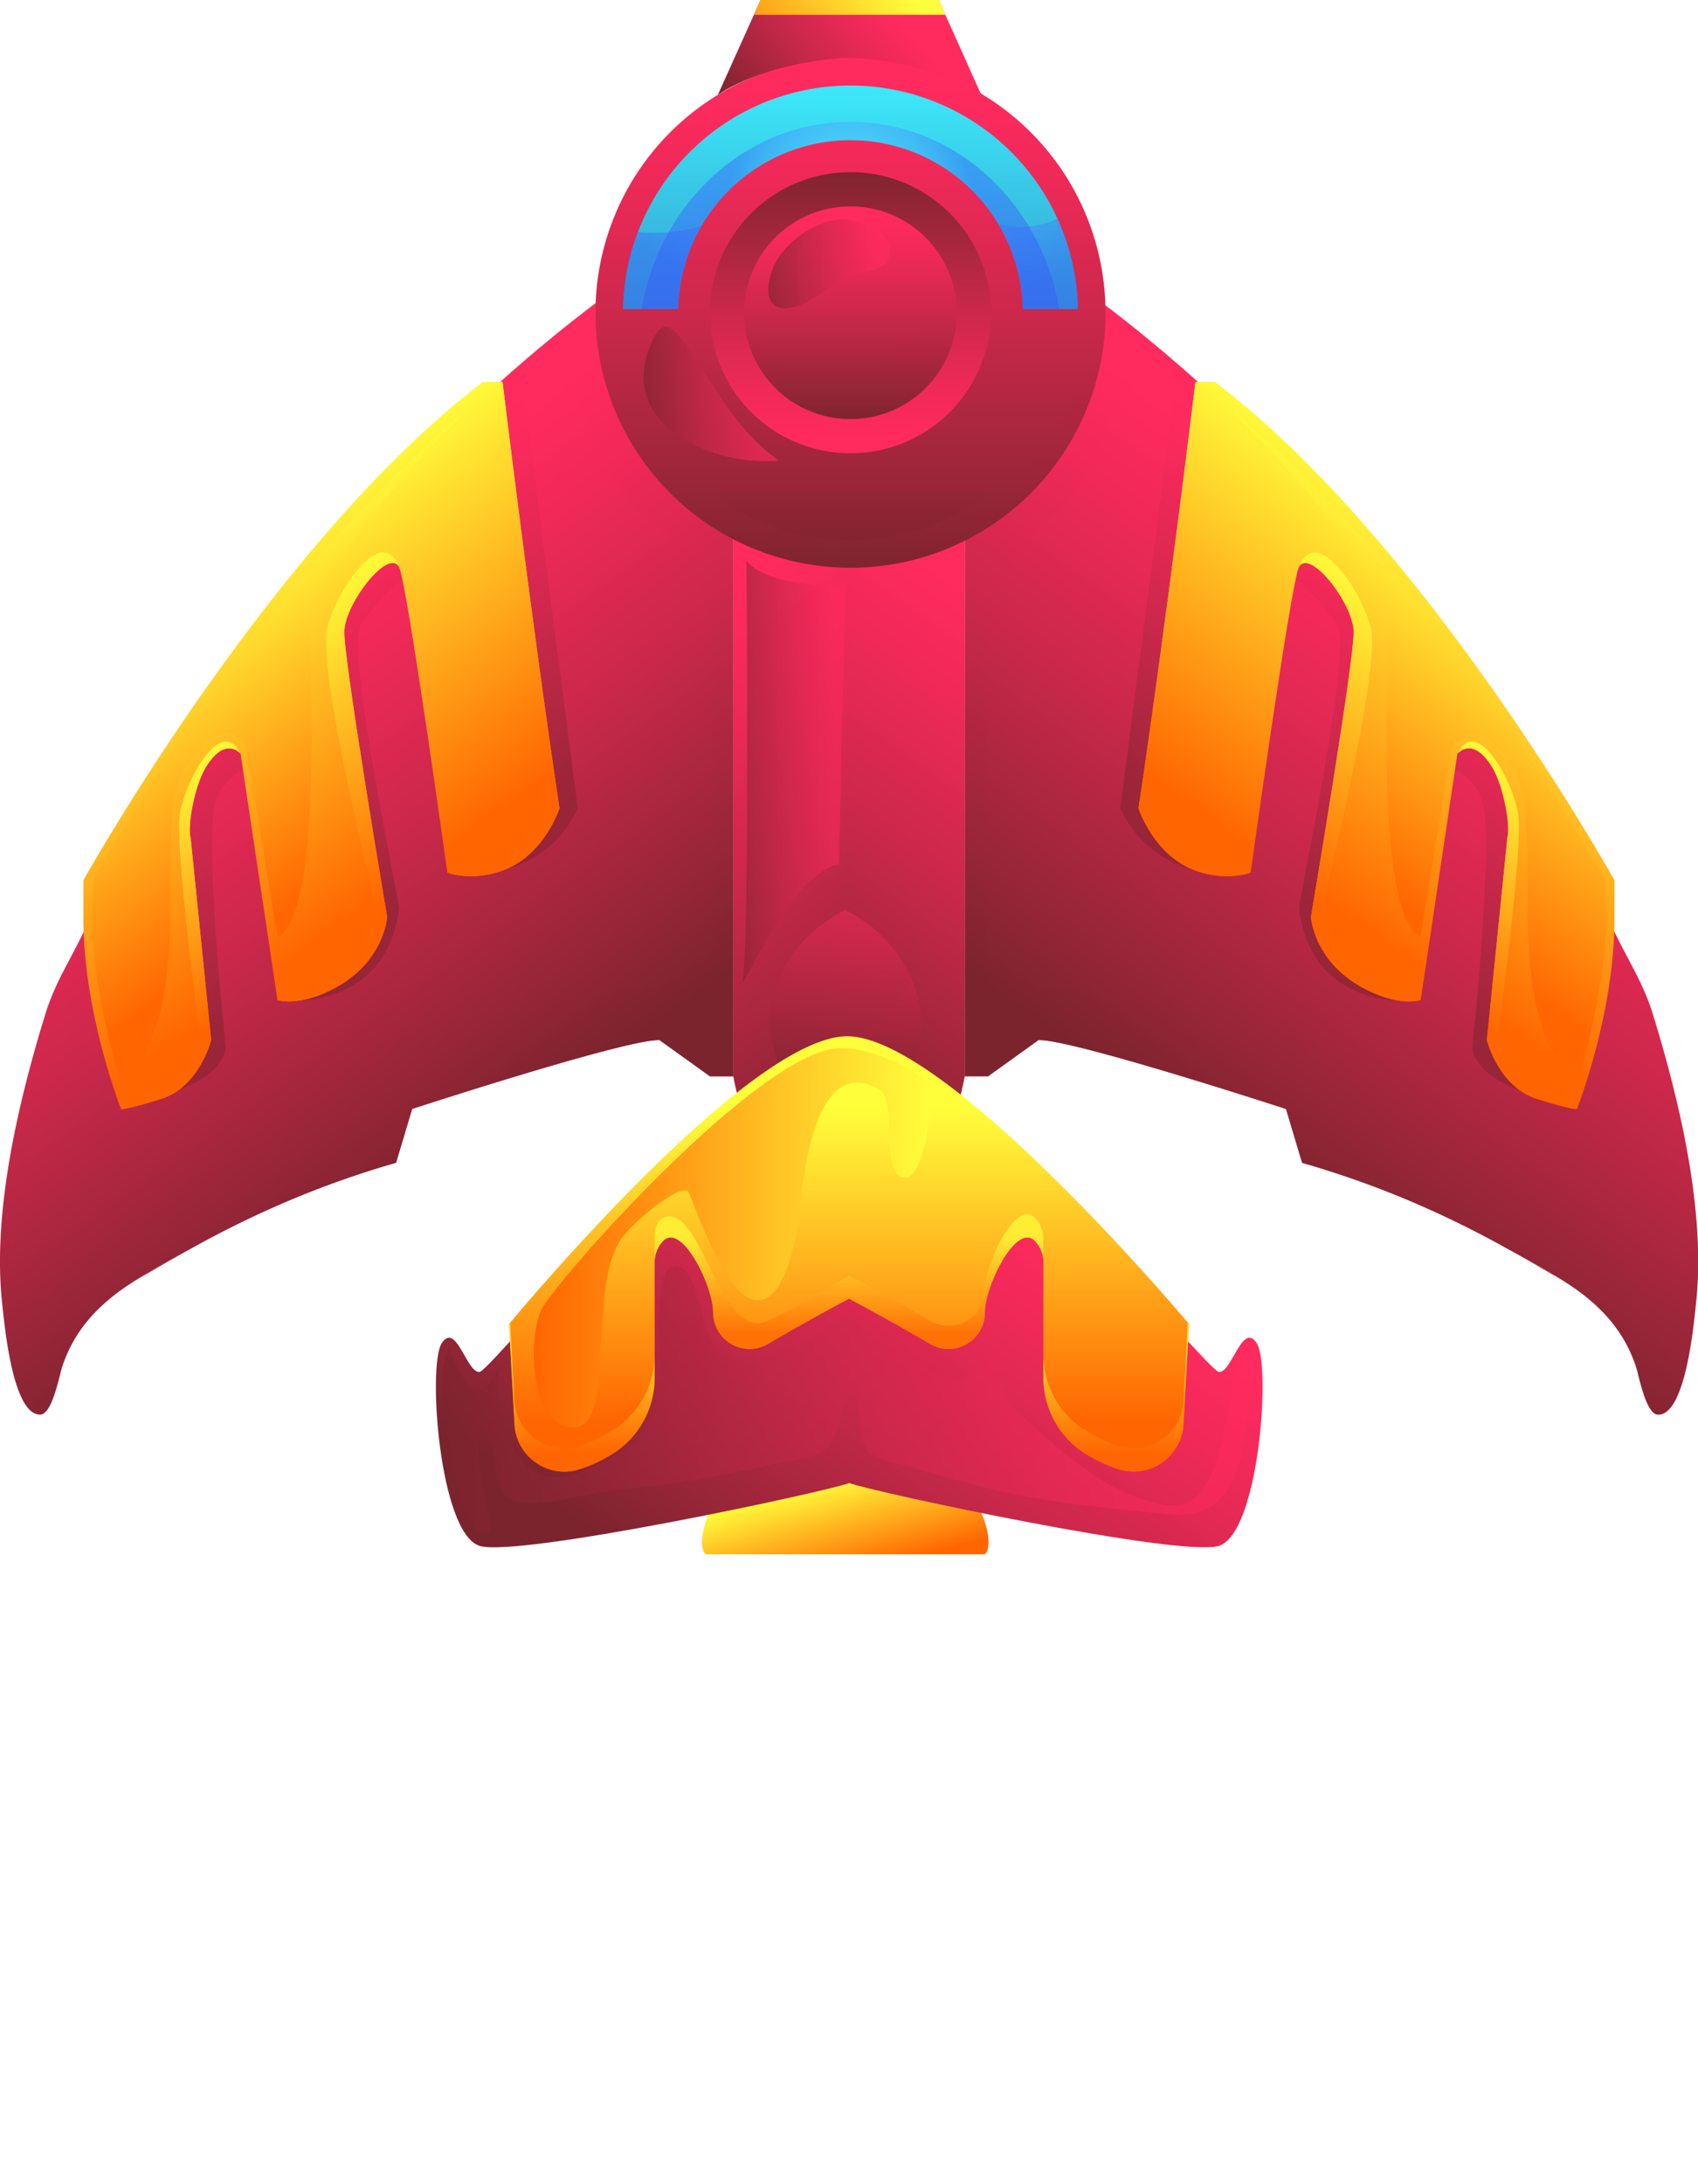 <svg xmlns="http://www.w3.org/2000/svg" xmlns:xlink="http://www.w3.org/1999/xlink" viewBox="0 0 491.16 631.67"><defs><style>.cls-1{mask:url(#mask);}.cls-13,.cls-16,.cls-17,.cls-18,.cls-2,.cls-20,.cls-26,.cls-27,.cls-28,.cls-3,.cls-37,.cls-38,.cls-39,.cls-40,.cls-41,.cls-44,.cls-5,.cls-50,.cls-55,.cls-6{mix-blend-mode:multiply;}.cls-2{fill:url(#Безымянный_градиент_2549);}.cls-3{fill:url(#Безымянный_градиент_2070);}.cls-4{mask:url(#mask-3);}.cls-5{fill:url(#Безымянный_градиент_2549-2);}.cls-6{fill:url(#Безымянный_градиент_2070-2);}.cls-7{isolation:isolate;}.cls-8{mask:url(#mask-5);}.cls-11,.cls-24,.cls-33,.cls-45,.cls-46,.cls-52,.cls-53,.cls-59,.cls-9{mix-blend-mode:screen;}.cls-9{fill:url(#Безымянный_градиент_5);}.cls-10{mask:url(#mask-7);}.cls-11{fill:url(#Безымянный_градиент_5-2);}.cls-12{fill:url(#Безымянный_градиент_205);}.cls-13{fill:url(#Безымянный_градиент_205-2);}.cls-14{fill:url(#Безымянный_градиент_127);}.cls-15{fill:url(#Безымянный_градиент_127-2);}.cls-16,.cls-17,.cls-18,.cls-26,.cls-27,.cls-28,.cls-37,.cls-38,.cls-44,.cls-50,.cls-52,.cls-53{opacity:0.5;}.cls-16{fill:url(#Безымянный_градиент_127-3);}.cls-17{fill:url(#Безымянный_градиент_127-4);}.cls-18{fill:url(#Безымянный_градиент_127-5);}.cls-19{fill:url(#Безымянный_градиент_205-3);}.cls-21{fill:url(#Безымянный_градиент_205-4);}.cls-22{fill:url(#Безымянный_градиент_205-5);}.cls-23{fill:url(#Безымянный_градиент_205-6);}.cls-24{fill:url(#Безымянный_градиент_205-7);}.cls-25{fill:url(#Безымянный_градиент_127-6);}.cls-26{fill:url(#Безымянный_градиент_127-7);}.cls-27{fill:url(#Безымянный_градиент_127-8);}.cls-28{fill:url(#Безымянный_градиент_127-9);}.cls-29{fill:url(#Безымянный_градиент_205-8);}.cls-30{fill:url(#Безымянный_градиент_205-9);}.cls-31{fill:url(#Безымянный_градиент_205-10);}.cls-32{fill:url(#Безымянный_градиент_205-11);}.cls-33{fill:url(#Безымянный_градиент_205-12);}.cls-34{fill:url(#Безымянный_градиент_127-10);}.cls-35{fill:url(#Безымянный_градиент_127-11);}.cls-36{fill:url(#Безымянный_градиент_2057);}.cls-37{fill:url(#Безымянный_градиент_127-12);}.cls-38{fill:url(#Безымянный_градиент_127-13);}.cls-39,.cls-40,.cls-41{opacity:0.38;}.cls-39{fill:url(#Безымянный_градиент_1348);}.cls-40{fill:url(#Безымянный_градиент_1348-2);}.cls-41{fill:url(#Безымянный_градиент_1348-3);}.cls-42{fill:url(#Безымянный_градиент_127-14);}.cls-43{fill:url(#Безымянный_градиент_127-15);}.cls-44{fill:url(#Безымянный_градиент_127-16);}.cls-45,.cls-46{opacity:0.64;}.cls-45{fill:url(#Безымянный_градиент_127-17);}.cls-46{fill:url(#Безымянный_градиент_127-18);}.cls-47{fill:url(#Безымянный_градиент_127-19);}.cls-48{fill:url(#Безымянный_градиент_205-13);}.cls-49{fill:url(#Безымянный_градиент_2);}.cls-50{fill:url(#Безымянный_градиент_127-20);}.cls-51{fill:url(#Безымянный_градиент_127-21);}.cls-52{fill:url(#Безымянный_градиент_127-22);}.cls-53{fill:url(#Безымянный_градиент_127-23);}.cls-54{fill:url(#Безымянный_градиент_205-14);}.cls-55{opacity:0.7;}.cls-56{fill:url(#Безымянный_градиент_205-15);}.cls-57{fill:url(#Безымянный_градиент_205-16);}.cls-58{fill:url(#Безымянный_градиент_205-17);}.cls-59{fill:url(#Безымянный_градиент_205-18);}.cls-60{filter:url(#luminosity-noclip-3);}.cls-61{filter:url(#luminosity-noclip);}</style><filter id="luminosity-noclip" x="228.72" y="-9166.34" width="27.37" height="32766" filterUnits="userSpaceOnUse" color-interpolation-filters="sRGB"><feFlood flood-color="#fff" result="bg"/><feBlend in="SourceGraphic" in2="bg"/></filter><mask id="mask" x="228.72" y="-9166.34" width="27.37" height="32766" maskUnits="userSpaceOnUse"><g class="cls-61"/></mask><radialGradient id="Безымянный_градиент_2549" cx="1380.75" cy="786.33" r="28.77" gradientTransform="translate(-414.55 -4186.11) scale(0.48 5.91)" gradientUnits="userSpaceOnUse"><stop offset="0" stop-color="#fff"/><stop offset="0.16" stop-color="#cacaca"/><stop offset="0.39" stop-color="#838383"/><stop offset="0.6" stop-color="#4b4b4b"/><stop offset="0.77" stop-color="#222"/><stop offset="0.91" stop-color="#090909"/><stop offset="1"/></radialGradient><radialGradient id="Безымянный_градиент_2070" cx="1380.75" cy="786.33" r="28.77" gradientTransform="translate(-414.55 -4186.11) scale(0.48 5.91)" gradientUnits="userSpaceOnUse"><stop offset="0" stop-color="#fff"/><stop offset="0.1" stop-color="#fafafa"/><stop offset="0.22" stop-color="#eaeaea"/><stop offset="0.36" stop-color="#d1d1d1"/><stop offset="0.51" stop-color="#aeaeae"/><stop offset="0.66" stop-color="gray"/><stop offset="0.82" stop-color="#484848"/><stop offset="0.98" stop-color="#080808"/><stop offset="1"/></radialGradient><filter id="luminosity-noclip-3" x="203.82" y="-9166.34" width="77.19" height="32766" filterUnits="userSpaceOnUse" color-interpolation-filters="sRGB"><feFlood flood-color="#fff" result="bg"/><feBlend in="SourceGraphic" in2="bg"/></filter><mask id="mask-3" x="203.82" y="-9166.34" width="77.19" height="32766" maskUnits="userSpaceOnUse"><g class="cls-60"/></mask><radialGradient id="Безымянный_градиент_2549-2" cx="160.58" cy="778.88" r="28.77" gradientTransform="translate(26.98 -3680.26) scale(1.34 5.29)" xlink:href="#Безымянный_градиент_2549"/><radialGradient id="Безымянный_градиент_2070-2" cx="160.58" cy="778.88" r="28.77" gradientTransform="translate(26.98 -3680.26) scale(1.34 5.29)" xlink:href="#Безымянный_градиент_2070"/><mask id="mask-5" x="228.72" y="291.58" width="27.37" height="340.09" maskUnits="userSpaceOnUse"><g class="cls-1"><path class="cls-2" d="M256.1,461.63c0,93.91-6.13,170-13.69,170s-13.69-76.13-13.69-170,6.13-170,13.69-170S256.1,367.71,256.1,461.63Z"/></g></mask><filter id="luminosity-noclip-5" x="228.72" y="291.58" width="27.37" height="340.09" filterUnits="userSpaceOnUse" color-interpolation-filters="sRGB"><feFlood flood-color="#fff" result="bg"/><feBlend in="SourceGraphic" in2="bg"/></filter><radialGradient id="Безымянный_градиент_5" cx="1380.75" cy="786.33" r="28.77" gradientTransform="translate(-414.55 -4186.11) scale(0.48 5.91)" gradientUnits="userSpaceOnUse"><stop offset="0" stop-color="#ffd100"/><stop offset="0.17" stop-color="#ffcc04"/><stop offset="0.37" stop-color="#ffbc10"/><stop offset="0.6" stop-color="#ffa324"/><stop offset="0.84" stop-color="#ff803f"/><stop offset="1" stop-color="#ff6554"/></radialGradient><mask id="mask-7" x="203.82" y="291.58" width="77.19" height="304.66" maskUnits="userSpaceOnUse"><g class="cls-4"><path class="cls-5" d="M281,443.91c0,84.13-17.28,152.33-38.59,152.33S203.82,528,203.82,443.91s17.28-152.33,38.59-152.33S281,359.78,281,443.91Z"/></g></mask><filter id="luminosity-noclip-6" x="203.82" y="291.58" width="77.19" height="304.66" filterUnits="userSpaceOnUse" color-interpolation-filters="sRGB"><feFlood flood-color="#fff" result="bg"/><feBlend in="SourceGraphic" in2="bg"/></filter><radialGradient id="Безымянный_градиент_5-2" cx="160.58" cy="778.88" r="28.77" gradientTransform="translate(26.98 -3680.26) scale(1.34 5.29)" xlink:href="#Безымянный_градиент_5"/><linearGradient id="Безымянный_градиент_205" x1="247.24" y1="455.47" x2="239.62" y2="427.78" gradientUnits="userSpaceOnUse"><stop offset="0" stop-color="#ff6501"/><stop offset="1" stop-color="#fffe3b"/></linearGradient><linearGradient id="Безымянный_градиент_205-2" x1="247.25" y1="455.53" x2="239.74" y2="428.22" xlink:href="#Безымянный_градиент_205"/><linearGradient id="Безымянный_градиент_127" x1="275.09" y1="310.18" x2="177.8" y2="173.24" gradientUnits="userSpaceOnUse"><stop offset="0" stop-color="#7c242e"/><stop offset="0.08" stop-color="#8a2533"/><stop offset="0.46" stop-color="#c9284a"/><stop offset="0.74" stop-color="#f02959"/><stop offset="0.89" stop-color="#ff2a5e"/></linearGradient><linearGradient id="Безымянный_градиент_127-2" x1="953.31" y1="326.33" x2="845.92" y2="175.19" gradientTransform="matrix(-1, 0, 0, 1, 1297.54, 0)" xlink:href="#Безымянный_градиент_127"/><linearGradient id="Безымянный_градиент_127-3" x1="953.99" y1="325.84" x2="846.6" y2="174.7" gradientTransform="matrix(-1, 0, 0, 1, 1297.54, 0)" xlink:href="#Безымянный_градиент_127"/><linearGradient id="Безымянный_градиент_127-4" x1="934.83" y1="248.58" x2="872.84" y2="161.34" gradientTransform="matrix(-1, 0, 0, 1, 1297.54, 0)" xlink:href="#Безымянный_градиент_127"/><linearGradient id="Безымянный_градиент_127-5" x1="953.7" y1="326.05" x2="846.32" y2="174.92" gradientTransform="matrix(-1, 0, 0, 1, 1297.54, 0)" xlink:href="#Безымянный_градиент_127"/><linearGradient id="Безымянный_градиент_205-3" x1="924.06" y1="254.31" x2="861.68" y2="166.51" gradientTransform="matrix(-1, 0, 0, 1, 1297.54, 0)" xlink:href="#Безымянный_градиент_205"/><linearGradient id="Безымянный_градиент_205-4" x1="971.57" y1="220.55" x2="909.18" y2="132.76" gradientTransform="matrix(-1, 0, 0, 1, 1297.54, 0)" xlink:href="#Безымянный_градиент_205"/><linearGradient id="Безымянный_градиент_205-5" x1="925.24" y1="255.87" x2="875.13" y2="185.35" gradientTransform="matrix(-1, 0, 0, 1, 1297.54, 0)" xlink:href="#Безымянный_градиент_205"/><linearGradient id="Безымянный_градиент_205-6" x1="874.8" y1="291.94" x2="835.57" y2="236.72" gradientTransform="matrix(-1, 0, 0, 1, 1297.54, 0)" xlink:href="#Безымянный_градиент_205"/><linearGradient id="Безымянный_градиент_205-7" x1="913.78" y1="246.27" x2="861.13" y2="172.17" gradientTransform="matrix(-1, 0, 0, 1, 1297.54, 0)" xlink:href="#Безымянный_градиент_205"/><linearGradient id="Безымянный_градиент_127-6" x1="466.53" y1="326.32" x2="359.14" y2="175.19" gradientTransform="translate(-319.6)" xlink:href="#Безымянный_градиент_127"/><linearGradient id="Безымянный_градиент_127-7" x1="467.21" y1="325.84" x2="359.83" y2="174.7" gradientTransform="translate(-319.6)" xlink:href="#Безымянный_градиент_127"/><linearGradient id="Безымянный_градиент_127-8" x1="448.05" y1="248.58" x2="386.06" y2="161.34" gradientTransform="translate(-319.6)" xlink:href="#Безымянный_градиент_127"/><linearGradient id="Безымянный_градиент_127-9" x1="466.92" y1="326.04" x2="359.55" y2="174.92" gradientTransform="translate(-319.6)" xlink:href="#Безымянный_градиент_127"/><linearGradient id="Безымянный_градиент_205-8" x1="437.28" y1="254.31" x2="374.9" y2="166.51" gradientTransform="translate(-319.6)" xlink:href="#Безымянный_градиент_205"/><linearGradient id="Безымянный_градиент_205-9" x1="484.79" y1="220.55" x2="422.4" y2="132.76" gradientTransform="translate(-319.6)" xlink:href="#Безымянный_градиент_205"/><linearGradient id="Безымянный_градиент_205-10" x1="438.46" y1="255.87" x2="388.35" y2="185.35" gradientTransform="translate(-319.6)" xlink:href="#Безымянный_градиент_205"/><linearGradient id="Безымянный_градиент_205-11" x1="388.02" y1="291.94" x2="348.79" y2="236.72" gradientTransform="translate(-319.6)" xlink:href="#Безымянный_градиент_205"/><linearGradient id="Безымянный_градиент_205-12" x1="427" y1="246.27" x2="374.35" y2="172.17" gradientTransform="translate(-319.6)" xlink:href="#Безымянный_градиент_205"/><linearGradient id="Безымянный_градиент_127-10" x1="1081.48" y1="310.18" x2="984.18" y2="173.25" gradientTransform="matrix(-1, 0, 0, 1, 1297.54, 0)" xlink:href="#Безымянный_градиент_127"/><linearGradient id="Безымянный_градиент_127-11" x1="246.01" y1="167.49" x2="246.01" y2="7.58" xlink:href="#Безымянный_градиент_127"/><linearGradient id="Безымянный_градиент_2057" x1="246.01" y1="159.19" x2="246.01" y2="16.51" gradientUnits="userSpaceOnUse"><stop offset="0" stop-color="#2e54a4"/><stop offset="1" stop-color="#3df2ff"/></linearGradient><linearGradient id="Безымянный_градиент_127-12" x1="246.01" y1="159.19" x2="246.01" y2="16.51" xlink:href="#Безымянный_градиент_127"/><linearGradient id="Безымянный_градиент_127-13" x1="254.69" y1="167.49" x2="254.69" y2="7.59" xlink:href="#Безымянный_градиент_127"/><radialGradient id="Безымянный_градиент_1348" cx="252.13" cy="-18.65" r="143.4" gradientUnits="userSpaceOnUse"><stop offset="0.01" stop-color="#6af2ff"/><stop offset="0.12" stop-color="#69eeff"/><stop offset="0.25" stop-color="#64e0ff"/><stop offset="0.37" stop-color="#5dcbff"/><stop offset="0.5" stop-color="#54acff"/><stop offset="0.63" stop-color="#4785ff"/><stop offset="0.76" stop-color="#3856ff"/><stop offset="0.78" stop-color="#364fff"/></radialGradient><radialGradient id="Безымянный_градиент_1348-2" cx="252.12" cy="-18.65" r="143.4" xlink:href="#Безымянный_градиент_1348"/><radialGradient id="Безымянный_градиент_1348-3" cx="246.01" cy="62.32" r="46.8" xlink:href="#Безымянный_градиент_1348"/><linearGradient id="Безымянный_градиент_127-14" x1="1273.57" y1="1725.31" x2="1273.57" y2="1637.19" gradientTransform="translate(1411.02 1850.19) rotate(-176.39)" xlink:href="#Безымянный_градиент_127"/><linearGradient id="Безымянный_градиент_127-15" x1="246.01" y1="122.55" x2="246.01" y2="55.9" xlink:href="#Безымянный_градиент_127"/><linearGradient id="Безымянный_градиент_127-16" x1="246.33" y1="122.55" x2="246.33" y2="55.9" xlink:href="#Безымянный_градиент_127"/><linearGradient id="Безымянный_градиент_127-17" x1="222.25" y1="76.31" x2="257.51" y2="76.31" xlink:href="#Безымянный_градиент_127"/><linearGradient id="Безымянный_градиент_127-18" x1="186.15" y1="113.95" x2="225.25" y2="113.95" xlink:href="#Безымянный_градиент_127"/><linearGradient id="Безымянный_градиент_127-19" x1="219.4" y1="41.17" x2="265.53" y2="2.19" xlink:href="#Безымянный_градиент_127"/><linearGradient id="Безымянный_градиент_205-13" x1="211.53" y1="31.85" x2="257.67" y2="-7.12" xlink:href="#Безымянный_градиент_205"/><linearGradient id="Безымянный_градиент_2" x1="241.95" y1="319.76" x2="251.91" y2="229.45" gradientUnits="userSpaceOnUse"><stop offset="0" stop-color="#7c242e"/><stop offset="0.09" stop-color="#8a2533"/><stop offset="0.52" stop-color="#c9284a"/><stop offset="0.84" stop-color="#f02959"/><stop offset="1" stop-color="#ff2a5e"/></linearGradient><linearGradient id="Безымянный_градиент_127-20" x1="243.31" y1="319.91" x2="253.28" y2="229.6" xlink:href="#Безымянный_градиент_127"/><linearGradient id="Безымянный_градиент_127-21" x1="205.87" y1="467.18" x2="301.9" y2="332.04" xlink:href="#Безымянный_градиент_127"/><linearGradient id="Безымянный_градиент_127-22" x1="127.94" y1="404.87" x2="362.08" y2="404.87" xlink:href="#Безымянный_градиент_127"/><linearGradient id="Безымянный_градиент_127-23" x1="214.71" y1="223.33" x2="244.51" y2="223.33" xlink:href="#Безымянный_градиент_127"/><linearGradient id="Безымянный_градиент_205-14" x1="245.59" y1="411.17" x2="245.59" y2="320.39" xlink:href="#Безымянный_градиент_205"/><linearGradient id="Безымянный_градиент_205-15" x1="245.59" y1="385.71" x2="245.59" y2="357.58" xlink:href="#Безымянный_градиент_205"/><linearGradient id="Безымянный_градиент_205-16" x1="168.31" y1="420.69" x2="168.31" y2="389.61" xlink:href="#Безымянный_градиент_205"/><linearGradient id="Безымянный_градиент_205-17" x1="322.86" y1="420.69" x2="322.86" y2="389.61" xlink:href="#Безымянный_градиент_205"/><linearGradient id="Безымянный_градиент_205-18" x1="154.42" y1="358.04" x2="269.11" y2="358.04" xlink:href="#Безымянный_градиент_205"/></defs><g class="cls-7"><g id="Слой_2" data-name="Слой 2"><g id="_Layer_" data-name="&lt;Layer&gt;"><g class="cls-8"><g class="cls-8"><path class="cls-9" d="M256.1,461.63c0,93.91-6.13,170-13.69,170s-13.69-76.13-13.69-170,6.13-170,13.69-170S256.1,367.71,256.1,461.63Z"/></g></g><g class="cls-10"><g class="cls-10"><path class="cls-11" d="M281,443.91c0,84.13-17.28,152.33-38.59,152.33S203.82,528,203.82,443.91s17.28-152.33,38.59-152.33S281,359.78,281,443.91Z"/></g></g><path class="cls-12" d="M284.85,440.21c-2.39-7.56-9-13.33-9-13.33H213.15s-6.59,5.77-9,13.33,0,9.28,0,9.28h80.69S287.25,447.76,284.85,440.21Z"/><path class="cls-13" d="M277.09,428.06a61.19,61.19,0,0,1-36.59,16c-10,.94-26.65,1.33-35.06-7a23.32,23.32,0,0,0-1.28,3.13c-2.39,7.55,0,9.28,0,9.28h80.69s2.4-1.73,0-9.28C283.1,434.67,279.1,430.11,277.09,428.06Z"/><path class="cls-14" d="M212.09,155V311.27s8.42,47.66,34.24,47.66V164.19S226.42,160.06,212.09,155Z"/><path class="cls-15" d="M318,87c18.34,13.69,35.44,29.3,51.8,45.25,31.3,30.54,60.26,64.37,82.06,102.43,5.89,10.28,9.3,21.5,14,32.3,4,9.18,9.15,16.34,12.19,26.16,7.76,25.15,15.38,57.14,12.57,83.46-.55,5.22-2.91,32.9-11.09,32.54-3.45-.15-5.47-11.28-6.28-13.75-6-18.33-21.9-25.82-37.79-34.56a277.58,277.58,0,0,0-58.81-24.52l-4.66-15.57S310,300.48,300.38,300.8L285.8,311.27h-6.73V155S318.91,137,318,87Z"/><path class="cls-16" d="M279.07,311.27V155S318.91,137,318,87c0,0,9,6.71,22.76,18.6-8.33,2.32-18.65,8-22.76,22a48,48,0,0,1-15.88,23.58,47.22,47.22,0,0,0-16.79,36.23c-.23,39.75-.5,110,.52,110.69,1.42,1,16-12.13,16-12.13,9.48-1.62,74.79,14.4,74.79,14.4s12.78,23,25.31,28.91c16.12,7.58,35.83,8.67,50.6,19.06,5.42,3.82,9.44,9.18,12.84,14.8,3,5,6.38,11.78,12.9,12.62,11.6,1.5,10-17.8,10.57-24.72,3.79,8.9,1.45,20.83.64,30.15-.43,5-2.38,23.36-9,24.57-4,.74-6.56-12.07-8.17-15.2-2.68-5.23-5.78-10.53-10.28-14.43s-10.42-5.91-15.46-8.93c-21.87-13.16-45.31-24-69.94-30.93l-4.66-15.57S310,300.48,300.38,300.8L285.8,311.27Z"/><path class="cls-17" d="M370.05,165.78c-3.35.91-8.29,86.6-8.29,86.6s-26.67,5.05-37.71-18.64l16.66-128.17c25.13,21.69,66.2,60.67,97.79,107.71,2,7.48,3.4,12.44,3.4,12.44v84.15L439.14,315s-11.86-3.54-13.31-11.89c0,0,6.9-63.25,2.52-72.59s-11.74-8.64-11.74-8.64l-5.7,67.37s-30.91,4.6-35.19-26.33c-.27-2,15.77-75.27,10.93-82.37S373.39,164.87,370.05,165.78Z"/><path class="cls-18" d="M318,87c0,1.49,9.79,8.61,11.2,11.26-12.69,9.36-11.88,26.33-20.73,38.28-4.73,6.37-11.2,9.78-16.9,15.08s-6,19.67-6.19,26.91c-.42,14.32-.16,28.7-.21,43q-.09,23,0,46.07c.06,12.07-.35,25.38,1,37.4,12.47-7.52,14.78-17.76,31.25-13.37,13.56,3.61,27.68,7.47,41,11.78,7.15,2.31,14,6,18.45,12.23,3.74,5.2,4.74,11.48,10.31,15.49,5.9,4.26,15.71,5.91,22.45,8.65,10.78,4.38,21,9.7,31.44,14.81,8,3.91,16.29,7.35,22.33,14,3.81,4.17,10.78,13.32,17.4,11.73,5.43-1.31,8-11.7,8.79-16.27-1.34,6.77,2.42,41.62-9.49,41.77-4.38.06-5.46-8.92-6.55-11.95-5.42-15-17.46-21.13-30.38-28.7-20.9-12.23-43.18-22.37-66.53-28.9l-4.66-15.57S310,300.48,300.38,300.8L285.8,311.27h-6.73V155S318.9,137,318,87Z"/><path class="cls-19" d="M467,265.16V254.6S412.76,157,351.48,110.48h-5.69s-8.3,68.8-16.47,123.26c0,0,4.38,13.89,16.83,18.17,8.92,3.07,15.61.47,15.61.47s11.73-84.51,14-88.42c3.16-5.53,15.55,10.5,15.83,18.54s-12.37,82.66-12.37,82.66.7,12.5,14.53,20.26c10.73,6,17.2,3.83,17.2,3.83L421.56,218s4.43-5.57,10.2,4.05c3.12,5.21,5.3,16.76,4.27,20.24l-5.94,58.48s3.35,13.54,14.46,17,11.64,2.88,11.64,2.88S467.15,292.83,467,265.16Z"/><g class="cls-20"><path class="cls-21" d="M361.76,252.38s-6.69,2.6-15.61-.47c-12.45-4.28-16.83-18.17-16.83-18.17,8.17-54.46,16.47-123.26,16.47-123.26h5.69L334,234.17C336.42,249.7,361.76,252.38,361.76,252.38Z"/><path class="cls-22" d="M410.91,289.25s-6.47,2.18-17.2-3.83c-13.83-7.76-14.53-20.26-14.53-20.26s12.64-74.62,12.37-82.66S378.88,158.43,375.72,164c4.65-12.28,17.23,5.12,20.69,17.13s-14.18,81.83-14.18,81.83C387.42,286.36,410.91,289.25,410.91,289.25Z"/><path class="cls-23" d="M456.19,320.71s-.53.6-11.64-2.88-14.46-17-14.46-17L436,242.32c1-3.48-1.15-15-4.27-20.24-5.77-9.62-10.2-4.05-10.2-4.05,5.55-11.5,15.94,7.53,17.58,17.26s-6,65.51-6,65.51C435.56,312.41,456.19,320.71,456.19,320.71Z"/></g><path class="cls-24" d="M464.15,254.42s-48.51-87.74-109-136.65c0,0,39.75,37.61,46.72,62.55,0,0-5,83.9,9,90.62l8.95-54.71s4.56-9.79,13.29-.23,8,17.49,8.75,30.23-3.61,52.16,14.29,66.82C456.19,313.05,466.93,280.5,464.15,254.42Z"/><path class="cls-25" d="M173.21,87c-18.34,13.69-35.44,29.3-51.8,45.25-31.3,30.54-60.27,64.37-82.06,102.43-5.89,10.28-9.3,21.5-14,32.3-4,9.18-9.16,16.34-12.19,26.16C5.41,318.26-2.21,350.25.59,376.57c.56,5.22,2.91,32.9,11.1,32.54,3.45-.15,5.46-11.28,6.28-13.75,6-18.33,21.9-25.82,37.79-34.56a277.5,277.5,0,0,1,58.8-24.52l4.66-15.57s61.92-20.23,71.56-19.91l14.58,10.47h6.73V155S172.25,137,173.21,87Z"/><path class="cls-26" d="M212.09,311.27V155s-39.84-18-38.88-68c0,0-9,6.71-22.76,18.6,8.33,2.32,18.65,8,22.76,22a48,48,0,0,0,15.88,23.58,47.22,47.22,0,0,1,16.79,36.23c.23,39.75.5,110-.52,110.69-1.42,1-16-12.13-16-12.13-9.48-1.62-74.8,14.4-74.8,14.4s-12.77,23-25.3,28.91c-16.12,7.58-35.83,8.67-50.6,19.06-5.43,3.82-9.44,9.18-12.84,14.8-3,5-6.38,11.78-12.9,12.62-11.61,1.5-10-17.8-10.57-24.72C-1.44,360,.9,371.88,1.71,381.2c.43,5,2.38,23.36,9,24.57,4,.74,6.55-12.07,8.16-15.2,2.69-5.23,5.79-10.53,10.28-14.43s10.43-5.91,15.47-8.93c21.87-13.16,45.31-24,69.93-30.93l4.66-15.57s61.92-20.23,71.56-19.91l14.58,10.47Z"/><path class="cls-27" d="M121.11,165.78c3.34.91,8.29,86.6,8.29,86.6s26.67,5.05,37.71-18.64L150.45,105.57c-25.13,21.69-66.2,60.67-97.79,107.71-2,7.48-3.4,12.44-3.4,12.44v84.15L52,315s11.87-3.54,13.32-11.89c0,0-6.9-63.25-2.52-72.59s11.74-8.64,11.74-8.64l5.7,67.37s30.91,4.6,35.18-26.33c.27-2-15.76-75.27-10.93-82.37S117.77,164.87,121.11,165.78Z"/><path class="cls-28" d="M173.21,87c0,1.49-9.79,8.61-11.2,11.26,12.69,9.36,11.88,26.33,20.73,38.28,4.72,6.37,11.2,9.78,16.89,15.08s6,19.67,6.2,26.91c.42,14.32.16,28.7.21,43q.09,23,0,46.07c-.05,12.07.36,25.38-1,37.4-12.47-7.52-14.78-17.76-31.25-13.37-13.56,3.61-27.68,7.47-41,11.78-7.15,2.31-14,6-18.45,12.23-3.74,5.2-4.74,11.48-10.31,15.49-5.9,4.26-15.71,5.91-22.46,8.65-10.77,4.38-21,9.7-31.43,14.81-8,3.91-16.3,7.35-22.34,14C24,372.77,17,381.92,10.41,380.33,5,379,2.4,368.63,1.62,364.06,3,370.83-.8,405.68,11.11,405.83c4.38.06,5.46-8.92,6.55-11.95,5.41-15,17.46-21.13,30.38-28.7,20.9-12.23,43.18-22.37,66.52-28.9l4.66-15.57s61.92-20.23,71.56-19.91l14.58,10.47h6.73V155S172.26,137,173.21,87Z"/><path class="cls-29" d="M24.12,265.16V254.6S78.4,157,139.67,110.48h5.7s8.3,68.8,16.47,123.26c0,0-4.38,13.89-16.83,18.17-8.92,3.07-15.61.47-15.61.47s-11.74-84.51-14-88.42c-3.16-5.53-15.54,10.5-15.82,18.54S112,265.16,112,265.16s-.7,12.5-14.53,20.26c-10.72,6-17.2,3.83-17.2,3.83L69.59,218s-4.43-5.57-10.19,4.05c-3.12,5.21-5.31,16.76-4.27,20.24l5.94,58.48s-3.36,13.54-14.46,17S35,320.71,35,320.71,24,292.83,24.12,265.16Z"/><g class="cls-20"><path class="cls-30" d="M129.4,252.38s6.69,2.6,15.61-.47c12.45-4.28,16.83-18.17,16.83-18.17-8.17-54.46-16.47-123.26-16.47-123.26h-5.7l17.51,123.69C154.74,249.7,129.4,252.38,129.4,252.38Z"/><path class="cls-31" d="M80.25,289.25s6.48,2.18,17.2-3.83c13.83-7.76,14.53-20.26,14.53-20.26S99.34,190.54,99.61,182.5s12.66-24.07,15.82-18.54c-4.64-12.28-17.22,5.12-20.68,17.13s14.17,81.83,14.17,81.83C103.73,286.36,80.25,289.25,80.25,289.25Z"/><path class="cls-32" d="M35,320.71s.53.6,11.64-2.88,14.46-17,14.46-17l-5.94-58.48c-1-3.48,1.15-15,4.27-20.24,5.76-9.62,10.19-4.05,10.19-4.05-5.54-11.5-15.93,7.53-17.58,17.26s6,65.51,6,65.51C55.6,312.41,35,320.71,35,320.71Z"/></g><path class="cls-33" d="M27,254.42s48.51-87.74,109-136.65c0,0-39.75,37.61-46.72,62.55,0,0,5,83.9-9,90.62l-9-54.71S66.73,206.44,58,216s-8,17.49-8.75,30.23S52.87,298.39,35,313.05C35,313.05,24.23,280.5,27,254.42Z"/><path class="cls-34" d="M279.07,155V311.27s-8.42,47.66-34.25,47.66V164.19S264.74,160.06,279.07,155Z"/><path class="cls-35" d="M319.77,90.43A73.76,73.76,0,1,1,246,16.67,73.76,73.76,0,0,1,319.77,90.43Z"/><path class="cls-36" d="M196.17,89.39a49.85,49.85,0,0,1,99.68,0H311.8a65.8,65.8,0,0,0-131.58,0Z"/><path class="cls-37" d="M205.36,142.17a65.72,65.72,0,0,0,81.3,0Z"/><path class="cls-38" d="M316.09,102.7C309.33,121.48,298.4,138,281,148.42a79,79,0,0,1-56.61,9.08c-13.12-2.88-25-10.22-34.73-19.57a73.74,73.74,0,0,0,130.16-47.5c0-.23,0-.47,0-.7A91.42,91.42,0,0,1,316.09,102.7Z"/><path class="cls-39" d="M184.48,67.1a65.65,65.65,0,0,0-4.26,22.29h15.95a49.6,49.6,0,0,1,6.73-24A49.54,49.54,0,0,1,184.48,67.1Z"/><path class="cls-40" d="M288.73,64.74a49.7,49.7,0,0,1,7.12,24.65H311.8a65.69,65.69,0,0,0-5.89-26.19A24.48,24.48,0,0,1,288.73,64.74Z"/><path class="cls-41" d="M196.17,89.39a49.85,49.85,0,0,1,99.68,0H306.4C301.23,58.61,276.17,35.25,246,35.25s-55.22,23.36-60.39,54.14Z"/><circle class="cls-42" cx="246.01" cy="90.43" r="40.65" transform="translate(-5.21 15.68) rotate(-3.61)"/><path class="cls-43" d="M276.75,90.43A30.75,30.75,0,1,1,246,59.69,30.74,30.74,0,0,1,276.75,90.43Z"/><path class="cls-44" d="M268.54,93.09c-11.11,14.38-31.72,19.76-47.22,8.53a31.39,31.39,0,0,1-5.4-5,30.73,30.73,0,1,0,59.39-15.47A49.73,49.73,0,0,1,268.54,93.09Z"/><path class="cls-45" d="M256.57,75.64c4.38-7.44-7.64-12.4-13.26-12.19-7.81.3-17.25,7.22-19.88,14.55-3,8.32-.29,13.19,7.67,10.38,4.92-1.73,9.06-6,13.85-8.23C247.59,78.94,255,78.33,256.57,75.64Z"/><path class="cls-46" d="M193.15,123.65c-6-5.39-9-13-5.49-22.55,3.24-8.81,6-7.84,9.76-2.62,8.93,12.28,15.08,25.71,27.83,34.71C215,134.27,201.32,131,193.15,123.65Z"/><path class="cls-47" d="M283.84,27.43,271.53,0H220L207.64,27.43s13.07-9.57,38.1-10.74C270.77,17.86,283.84,27.43,283.84,27.43Z"/><polygon class="cls-48" points="273.45 4.28 271.53 0 219.95 0 218.03 4.28 273.45 4.28"/><path class="cls-49" d="M266.77,297c-1-22.4-18.42-31.94-21.95-33.65V263l-.31.14-.32-.14v.29c-3.52,1.71-20.93,11.25-21.94,33.65l11.28,43.2,11-9,11,9Z"/><path class="cls-50" d="M261.42,286.66a36.29,36.29,0,0,1-31.38,18,35,35,0,0,1-5.91-.51l9.4,36,11-9,11,9L266.77,297a39.2,39.2,0,0,0-3.19-14A23.17,23.17,0,0,1,261.42,286.66Z"/><path class="cls-51" d="M363.5,388.43c-4.2-6.36-7.31,9-11,8.33s-80-93.59-107.55-93.59-102.47,92.89-106.16,93.59-6.8-14.69-11-8.33-.7,55.18,11,58.67c11.16,3.34,98.91-15.35,106.85-18.18,8,2.83,95.7,21.52,106.86,18.18C364.2,443.61,367.69,394.78,363.5,388.43Z"/><path class="cls-52" d="M358.93,421.48c1-4.55,1.44-9.22,2.17-13.81.27-1.69,2.06-18.69,0-17.69-4.14,2-4.15,8.17-4.77,12a132.84,132.84,0,0,1-3.89,18.88c-1.68,5.41-4.61,12.85-10.48,14.21-4.54,1-9.84-.82-14-2.41-12-4.61-23.45-14.87-32.82-23.59a15.89,15.89,0,0,1-5.68-10.46c-.43-2.55-.24-6.21-2.19-7.93-5.82,5.66-5.75,10-14.65,7-8.11-2.7-15.29-7.34-21.93-12.8-4.18-3.43-5.13-4.64-9.77-1.95-3.76,2.18-7.22,4.6-11.24,6.35-6.4,2.78-17.06,6.49-22.77.4-4.2-4.48-4.75-24.2-11.82-23.48-6.43.64-4,23.77-4.15,28.5-.32,8.87-1.53,18.73-9.23,23.81-10,6.62-25.64,15.28-32.92,1-2.91-5.7-7-20.05-3.5-26.2-1.44,2.54-3,7.36-6.19,8.39s-4.35-1.74-5.6-4.18c-.4-.79-3.73-7-3.6-7.23-4,7.39-1,20.92.41,28.87.92,5.37,2.8,21.67,9.12,23.93,4.89,1.76,1.87-4.29,1.36-7.14-1.26-7.05-3.67-17.19-1.67-24.06,7.28,6-.24,21.28,12,22.63,8.48.93,17-2.54,25.33-3.4,15.93-1.64,32.2-3.91,47.72-7.81,5.3-1.33,13-1,16.28-6,2.86-4.36,2-10.46,6.88-13.62,2.11,4.54.17,12.11,3.82,16.05,2.07,2.24,7.11,3.23,9.93,4,7.74,2.21,15.65,4.27,23.46,6.33,17.36,4.58,36.31,6.17,54.2,7.89,11.14,1.07,17.37-5.16,19.91-15.47Z"/><path class="cls-53" d="M242.67,249.85l1.84-80.32s-22.26.54-28.59-7.35c0,0,1,113.23-1.21,122.31C218.83,278.14,229.21,253.41,242.67,249.85Z"/><path class="cls-54" d="M245.05,299.7c-29.13,0-97.8,83.24-97.8,83.24l1.58,28.91a14.49,14.49,0,0,0,17.35,13.48l.25-.06a40.42,40.42,0,0,0,9.61-4.1,25.94,25.94,0,0,0,13.33-22.72V365a8.72,8.72,0,0,1,2.48-6.11c5.33-5.45,14.43,13,14.43,20.71h0a10.53,10.53,0,0,0,15.84,9.09c10-5.88,21-11.79,23.47-13.11,2.48,1.32,13.48,7.23,23.47,13.11a10.52,10.52,0,0,0,15.83-9.09h0c0-7.7,9.11-26.16,14.44-20.71A8.72,8.72,0,0,1,301.8,365v33.41a26,26,0,0,0,13.34,22.72,40.37,40.37,0,0,0,9.6,4.1l.25.06a14.48,14.48,0,0,0,17.35-13.48l1.58-28.91S274.19,299.7,245.05,299.7Z"/><g class="cls-55"><path class="cls-56" d="M301.8,358.28a8.72,8.72,0,0,0-2.47-6.12c-5.33-5.45-14.44,13-14.44,20.72A10.51,10.51,0,0,1,269.06,382c-10-5.88-21-11.78-23.47-13.11-2.48,1.33-12.91,8.34-23.47,13.11-14.14,6.39-19-34.49-30.27-29.8-2.1.87-2.48,3.82-2.48,6.12V365a8.72,8.72,0,0,1,2.48-6.11c5.33-5.45,14.43,13,14.43,20.71h0a10.53,10.53,0,0,0,15.84,9.09c10-5.88,21-11.79,23.47-13.11,2.48,1.32,13.48,7.23,23.47,13.11a10.52,10.52,0,0,0,15.83-9.09c0-7.7,9.11-26.16,14.44-20.71A8.72,8.72,0,0,1,301.8,365Z"/><path class="cls-57" d="M176,414.4a40.2,40.2,0,0,1-9.6,4.1l-.25.06a14.49,14.49,0,0,1-17.35-13.48l-1.23-22.56-.35.42,1.58,28.91a14.49,14.49,0,0,0,17.35,13.48l.25-.06a40.2,40.2,0,0,0,9.6-4.1,25.93,25.93,0,0,0,13.34-22.72v-6.76A25.92,25.92,0,0,1,176,414.4Z"/><path class="cls-58" d="M342.34,405.08A14.48,14.48,0,0,1,325,418.56l-.25-.06a40.37,40.37,0,0,1-9.6-4.1,25.94,25.94,0,0,1-13.34-22.71v6.76a26,26,0,0,0,13.34,22.72,40.37,40.37,0,0,0,9.6,4.1l.25.06a14.48,14.48,0,0,0,17.35-13.48l1.58-28.91-.35-.42Z"/></g><path class="cls-59" d="M268.92,314.68c-1.23-4.15-16.35-12-26.37-11.53-22.21,1-77,61.84-85.39,74.65-4.42,6.76-4.48,33.05,7.35,35,9.8,1.66,8.32-16.93,9-22.2,1.33-10.11.47-25.94,7.38-33.85,5.28-6.05,17-14.93,18.36-11.84,2.71,6.51,9.93,26.94,17.13,30.38,11.23,5.38,14.39-20.91,15-26.32,1.87-18,6.86-42.92,22.73-34,6.23,3.5-.31,25.63,7.88,25.63C266.46,340.63,270,323,268.92,314.68Z"/></g></g></g></svg>